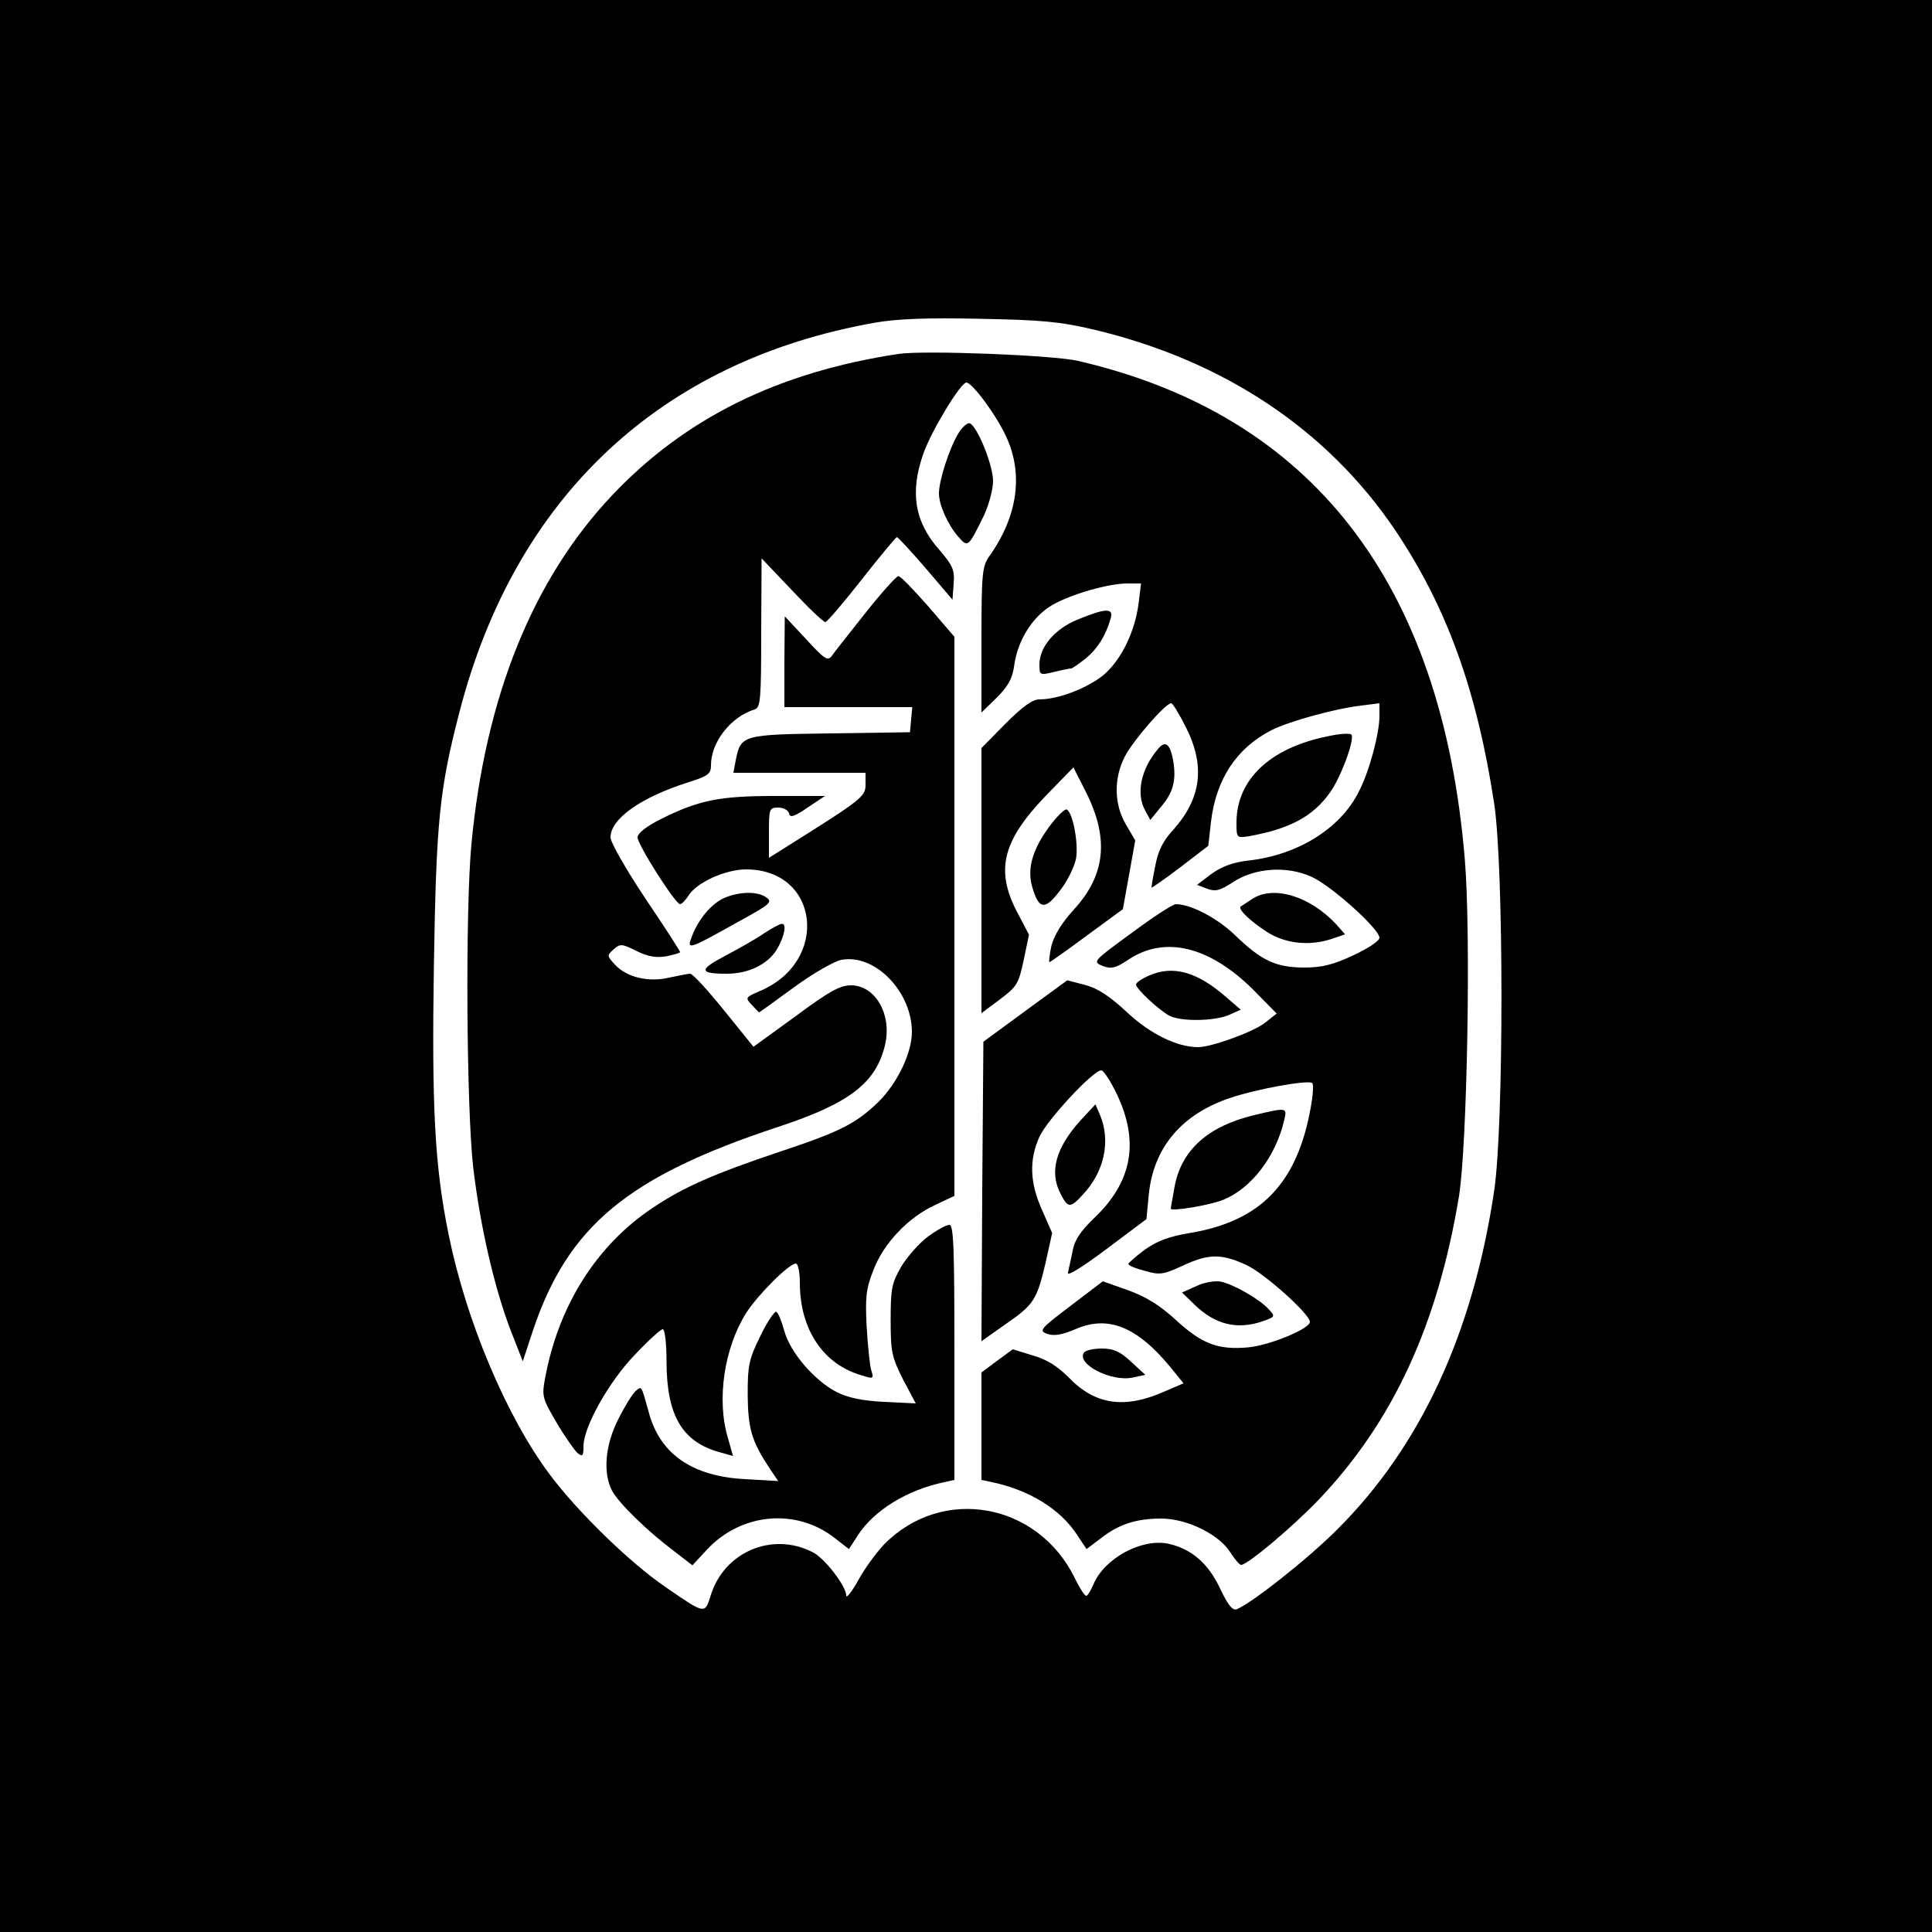 <?xml version="1.0" standalone="no"?>
<!DOCTYPE svg PUBLIC "-//W3C//DTD SVG 20010904//EN"
 "http://www.w3.org/TR/2001/REC-SVG-20010904/DTD/svg10.dtd">
<svg version="1.0" xmlns="http://www.w3.org/2000/svg"
 width="500pt" height="500pt" viewBox="0 0 500 500"
 preserveAspectRatio="xMidYMid meet">
<g transform="translate(0,500) scale(0.1,-0.1)"
fill="#000000" stroke="none">
<path d="M0 2500 l0 -2500 2500 0 2500 0 0 2500 0 2500 -2500 0 -2500 0 0
-2500z m2831 1647 c336 -80 605 -259 781 -521 133 -199 210 -412 255 -706 25
-167 25 -831 0 -1001 -55 -370 -191 -663 -407 -878 -77 -77 -222 -191 -260
-206 -11 -3 -23 13 -43 55 -30 64 -74 102 -134 115 -69 14 -165 -38 -193 -105
-7 -16 -15 -30 -19 -30 -4 0 -17 20 -29 45 -96 197 -344 241 -494 88 -20 -21
-51 -63 -67 -93 -17 -30 -31 -48 -31 -39 0 24 -56 97 -87 112 -105 54 -230 0
-264 -113 -15 -48 -14 -48 -117 23 -91 62 -228 195 -300 292 -112 150 -216
398 -261 620 -36 177 -44 329 -38 702 6 366 14 450 66 650 144 557 520 910
1076 1008 57 10 136 13 270 10 159 -3 207 -7 296 -28z"/>
<path d="M2325 4084 c-311 -47 -552 -166 -741 -366 -205 -217 -328 -521 -364
-903 -16 -170 -13 -687 5 -839 18 -150 54 -308 97 -420 l31 -79 26 79 c91 271
245 399 636 528 185 61 253 114 276 214 17 78 -26 152 -89 152 -28 0 -57 -16
-143 -80 l-109 -79 -76 94 c-42 52 -81 95 -88 95 -6 0 -30 -5 -54 -10 -54 -13
-110 1 -140 33 -21 23 -22 24 -4 40 17 15 21 15 59 -4 30 -15 51 -18 77 -14
20 4 36 9 36 11 0 3 -40 65 -90 139 -50 75 -90 145 -90 158 0 48 79 104 203
143 50 16 57 21 57 44 0 59 51 125 113 144 15 5 17 24 17 198 l1 193 78 -82
c43 -46 82 -83 87 -83 5 1 47 50 94 110 47 60 88 109 91 110 3 0 37 -37 75
-81 l69 -81 3 41 c3 36 -2 47 -37 88 -64 72 -77 149 -41 250 20 57 96 183 111
183 15 0 78 -85 103 -140 45 -97 30 -206 -44 -310 -18 -26 -20 -44 -20 -216
l0 -188 39 38 c30 30 41 49 46 85 9 65 48 126 98 155 48 28 145 56 195 56 l35
0 -6 -49 c-9 -74 -44 -147 -90 -187 -41 -34 -117 -64 -167 -64 -18 0 -43 -18
-88 -63 l-62 -63 0 -343 0 -343 47 35 c44 33 49 40 62 101 l14 67 -32 61 c-55
107 -36 182 74 297 l73 75 32 -63 c61 -121 51 -215 -30 -304 -33 -36 -52 -68
-59 -95 -5 -23 -7 -42 -5 -42 2 0 46 31 97 69 l93 68 16 89 16 89 -24 41 c-31
52 -32 120 -3 176 21 41 105 138 120 138 4 0 21 -28 38 -62 51 -101 40 -184
-33 -266 -26 -28 -39 -54 -46 -92 -6 -29 -10 -54 -10 -57 0 -2 33 21 74 52
l73 56 7 62 c13 110 66 191 156 237 45 23 164 56 233 64 l47 6 0 -33 c0 -45
-26 -143 -53 -195 -47 -95 -156 -164 -285 -179 -39 -4 -69 -15 -96 -34 l-38
-29 26 -10 c22 -8 33 -5 67 17 56 37 139 43 203 14 50 -22 176 -135 176 -158
0 -8 -30 -28 -67 -45 -51 -24 -81 -32 -127 -32 -74 0 -112 18 -181 85 -45 43
-113 79 -152 79 -8 0 -60 -34 -115 -75 -100 -73 -101 -74 -74 -85 22 -8 33 -6
67 17 94 62 209 34 322 -78 l61 -62 -29 -23 c-29 -24 -140 -64 -174 -64 -55 0
-124 34 -184 90 -45 42 -77 63 -109 71 l-46 12 -108 -79 -109 -80 -3 -388 -2
-387 61 43 c75 52 82 63 105 160 l17 77 -26 59 c-32 71 -34 130 -7 190 20 44
139 172 160 172 6 0 25 -29 42 -65 57 -123 37 -225 -61 -318 -35 -34 -50 -56
-55 -84 -4 -21 -10 -46 -12 -56 -4 -12 33 11 99 60 l104 78 6 63 c12 122 85
209 212 251 68 23 202 47 211 38 4 -3 2 -32 -4 -64 -35 -196 -130 -294 -313
-324 -54 -9 -85 -21 -116 -43 -23 -17 -42 -34 -43 -37 0 -4 19 -12 43 -18 38
-11 47 -10 97 13 68 32 101 32 166 2 47 -22 164 -127 164 -147 0 -18 -105 -61
-160 -66 -78 -7 -120 9 -188 72 -42 38 -76 59 -123 76 l-65 23 -84 -64 c-78
-59 -82 -64 -60 -72 17 -6 38 -3 73 12 84 37 159 7 245 -97 l35 -43 -49 -21
c-103 -46 -180 -35 -248 36 -29 29 -57 47 -93 57 l-52 16 -41 -30 -40 -30 0
-139 0 -139 28 -6 c95 -20 175 -69 218 -134 l26 -39 37 28 c46 36 91 51 156
51 66 0 148 -40 178 -86 12 -19 25 -34 29 -34 16 0 132 97 200 168 193 202
309 454 364 787 21 134 31 676 15 870 -59 717 -396 1151 -1001 1291 -64 15
-400 28 -465 18z"/>
<path d="M2480 3878 c-23 -38 -50 -121 -50 -155 0 -30 23 -81 50 -112 25 -29
26 -27 66 54 13 28 24 68 24 90 0 40 -38 136 -59 149 -6 4 -20 -8 -31 -26z"/>
<path d="M2240 3414 c-41 -52 -81 -102 -87 -111 -11 -15 -19 -9 -67 43 l-55
59 -1 -117 0 -118 166 0 165 0 -3 -32 -3 -33 -206 -3 c-228 -3 -232 -4 -245
-70 l-6 -32 171 0 171 0 0 -30 c0 -32 -8 -38 -207 -163 l-43 -27 0 65 c0 62 1
65 24 65 14 0 26 -7 28 -15 2 -12 13 -9 48 15 l45 30 -131 0 c-143 0 -197 -11
-296 -61 -36 -18 -58 -36 -58 -46 0 -19 98 -173 110 -173 4 0 15 11 23 24 22
33 95 66 148 66 190 0 217 -239 35 -315 -37 -16 -38 -17 -20 -36 9 -10 18 -19
19 -19 0 0 41 29 90 65 49 36 105 68 123 71 86 16 182 -82 182 -187 0 -54 -38
-133 -87 -181 -59 -57 -100 -77 -256 -129 -167 -56 -248 -91 -328 -145 -144
-96 -243 -251 -278 -439 -9 -48 -8 -53 29 -116 21 -36 46 -71 54 -79 14 -11
16 -8 16 17 0 50 66 168 134 238 34 36 66 65 71 65 6 0 10 -37 10 -88 1 -136
41 -203 136 -230 l36 -10 -13 46 c-30 99 -10 233 47 324 31 48 111 128 129
128 5 0 10 -22 10 -50 0 -121 61 -212 162 -240 28 -9 30 -8 23 13 -4 12 -9 63
-12 112 -4 76 -2 99 17 147 26 70 91 138 161 170 l49 23 0 723 0 724 -67 78
c-38 43 -72 79 -78 79 -5 0 -44 -43 -85 -95z"/>
<path d="M2790 3397 c-60 -24 -100 -71 -100 -117 0 -27 1 -28 38 -19 20 5 40
9 44 9 3 0 20 12 38 26 31 26 51 58 64 102 9 29 -11 29 -84 -1z"/>
<path d="M3434 3094 c-147 -30 -233 -111 -234 -221 0 -42 0 -42 33 -37 105 19
165 51 209 113 27 37 63 133 56 149 -1 5 -29 4 -64 -4z"/>
<path d="M2998 3063 c-45 -52 -59 -117 -34 -161 l13 -24 26 32 c33 38 41 69
34 117 -8 47 -20 58 -39 36z"/>
<path d="M2715 2860 c-43 -59 -57 -107 -44 -154 17 -60 33 -63 72 -11 20 25
38 63 42 84 6 39 -8 116 -24 126 -5 3 -26 -18 -46 -45z"/>
<path d="M1874 2676 c-33 -15 -67 -55 -84 -101 -13 -34 -9 -33 118 38 84 46
92 52 76 64 -23 17 -70 16 -110 -1z"/>
<path d="M3240 2673 c-14 -9 -27 -18 -29 -19 -8 -7 25 -38 68 -66 49 -31 112
-37 170 -17 l32 11 -23 26 c-68 73 -163 102 -218 65z"/>
<path d="M1978 2585 c-20 -14 -66 -40 -102 -59 -68 -36 -67 -46 5 -46 56 0
105 24 129 62 20 33 27 69 13 67 -5 0 -25 -11 -45 -24z"/>
<path d="M2973 2475 c-18 -8 -33 -18 -33 -23 0 -11 60 -67 87 -81 30 -15 114
-14 153 2 l31 14 -36 31 c-76 67 -139 85 -202 57z"/>
<path d="M2796 2100 c-64 -71 -81 -133 -51 -190 19 -37 25 -37 57 -2 56 59 73
139 45 206 l-12 28 -39 -42z"/>
<path d="M3245 2114 c-119 -29 -187 -90 -205 -184 -5 -29 -10 -55 -10 -58 0
-8 102 9 136 23 73 30 136 112 158 208 7 31 6 31 -79 11z"/>
<path d="M2402 1800 c-22 -16 -53 -51 -69 -77 -25 -43 -28 -57 -28 -139 0 -83
3 -96 32 -154 l33 -62 -83 4 c-57 3 -94 11 -123 26 -56 29 -119 102 -134 157
-7 25 -16 48 -21 50 -4 3 -23 -25 -41 -62 -30 -61 -33 -76 -33 -153 1 -88 10
-119 56 -189 l23 -34 -85 5 c-138 7 -221 65 -250 173 -20 72 -18 68 -34 55 -8
-7 -28 -39 -45 -73 -34 -67 -40 -139 -16 -185 17 -32 92 -105 160 -156 l48
-37 37 40 c89 96 232 109 332 30 l36 -28 24 37 c42 64 127 116 222 136 l27 6
0 330 c0 270 -2 330 -13 330 -8 0 -32 -13 -55 -30z"/>
<path d="M3097 1672 l-38 -17 33 -32 c54 -52 111 -65 177 -42 31 11 32 12 14
31 -22 25 -90 64 -123 71 -14 3 -42 -1 -63 -11z"/>
<path d="M2805 1499 c-19 -30 72 -76 127 -64 l32 7 -37 34 c-29 27 -45 34 -76
34 -22 0 -43 -5 -46 -11z"/>
</g>
</svg>
